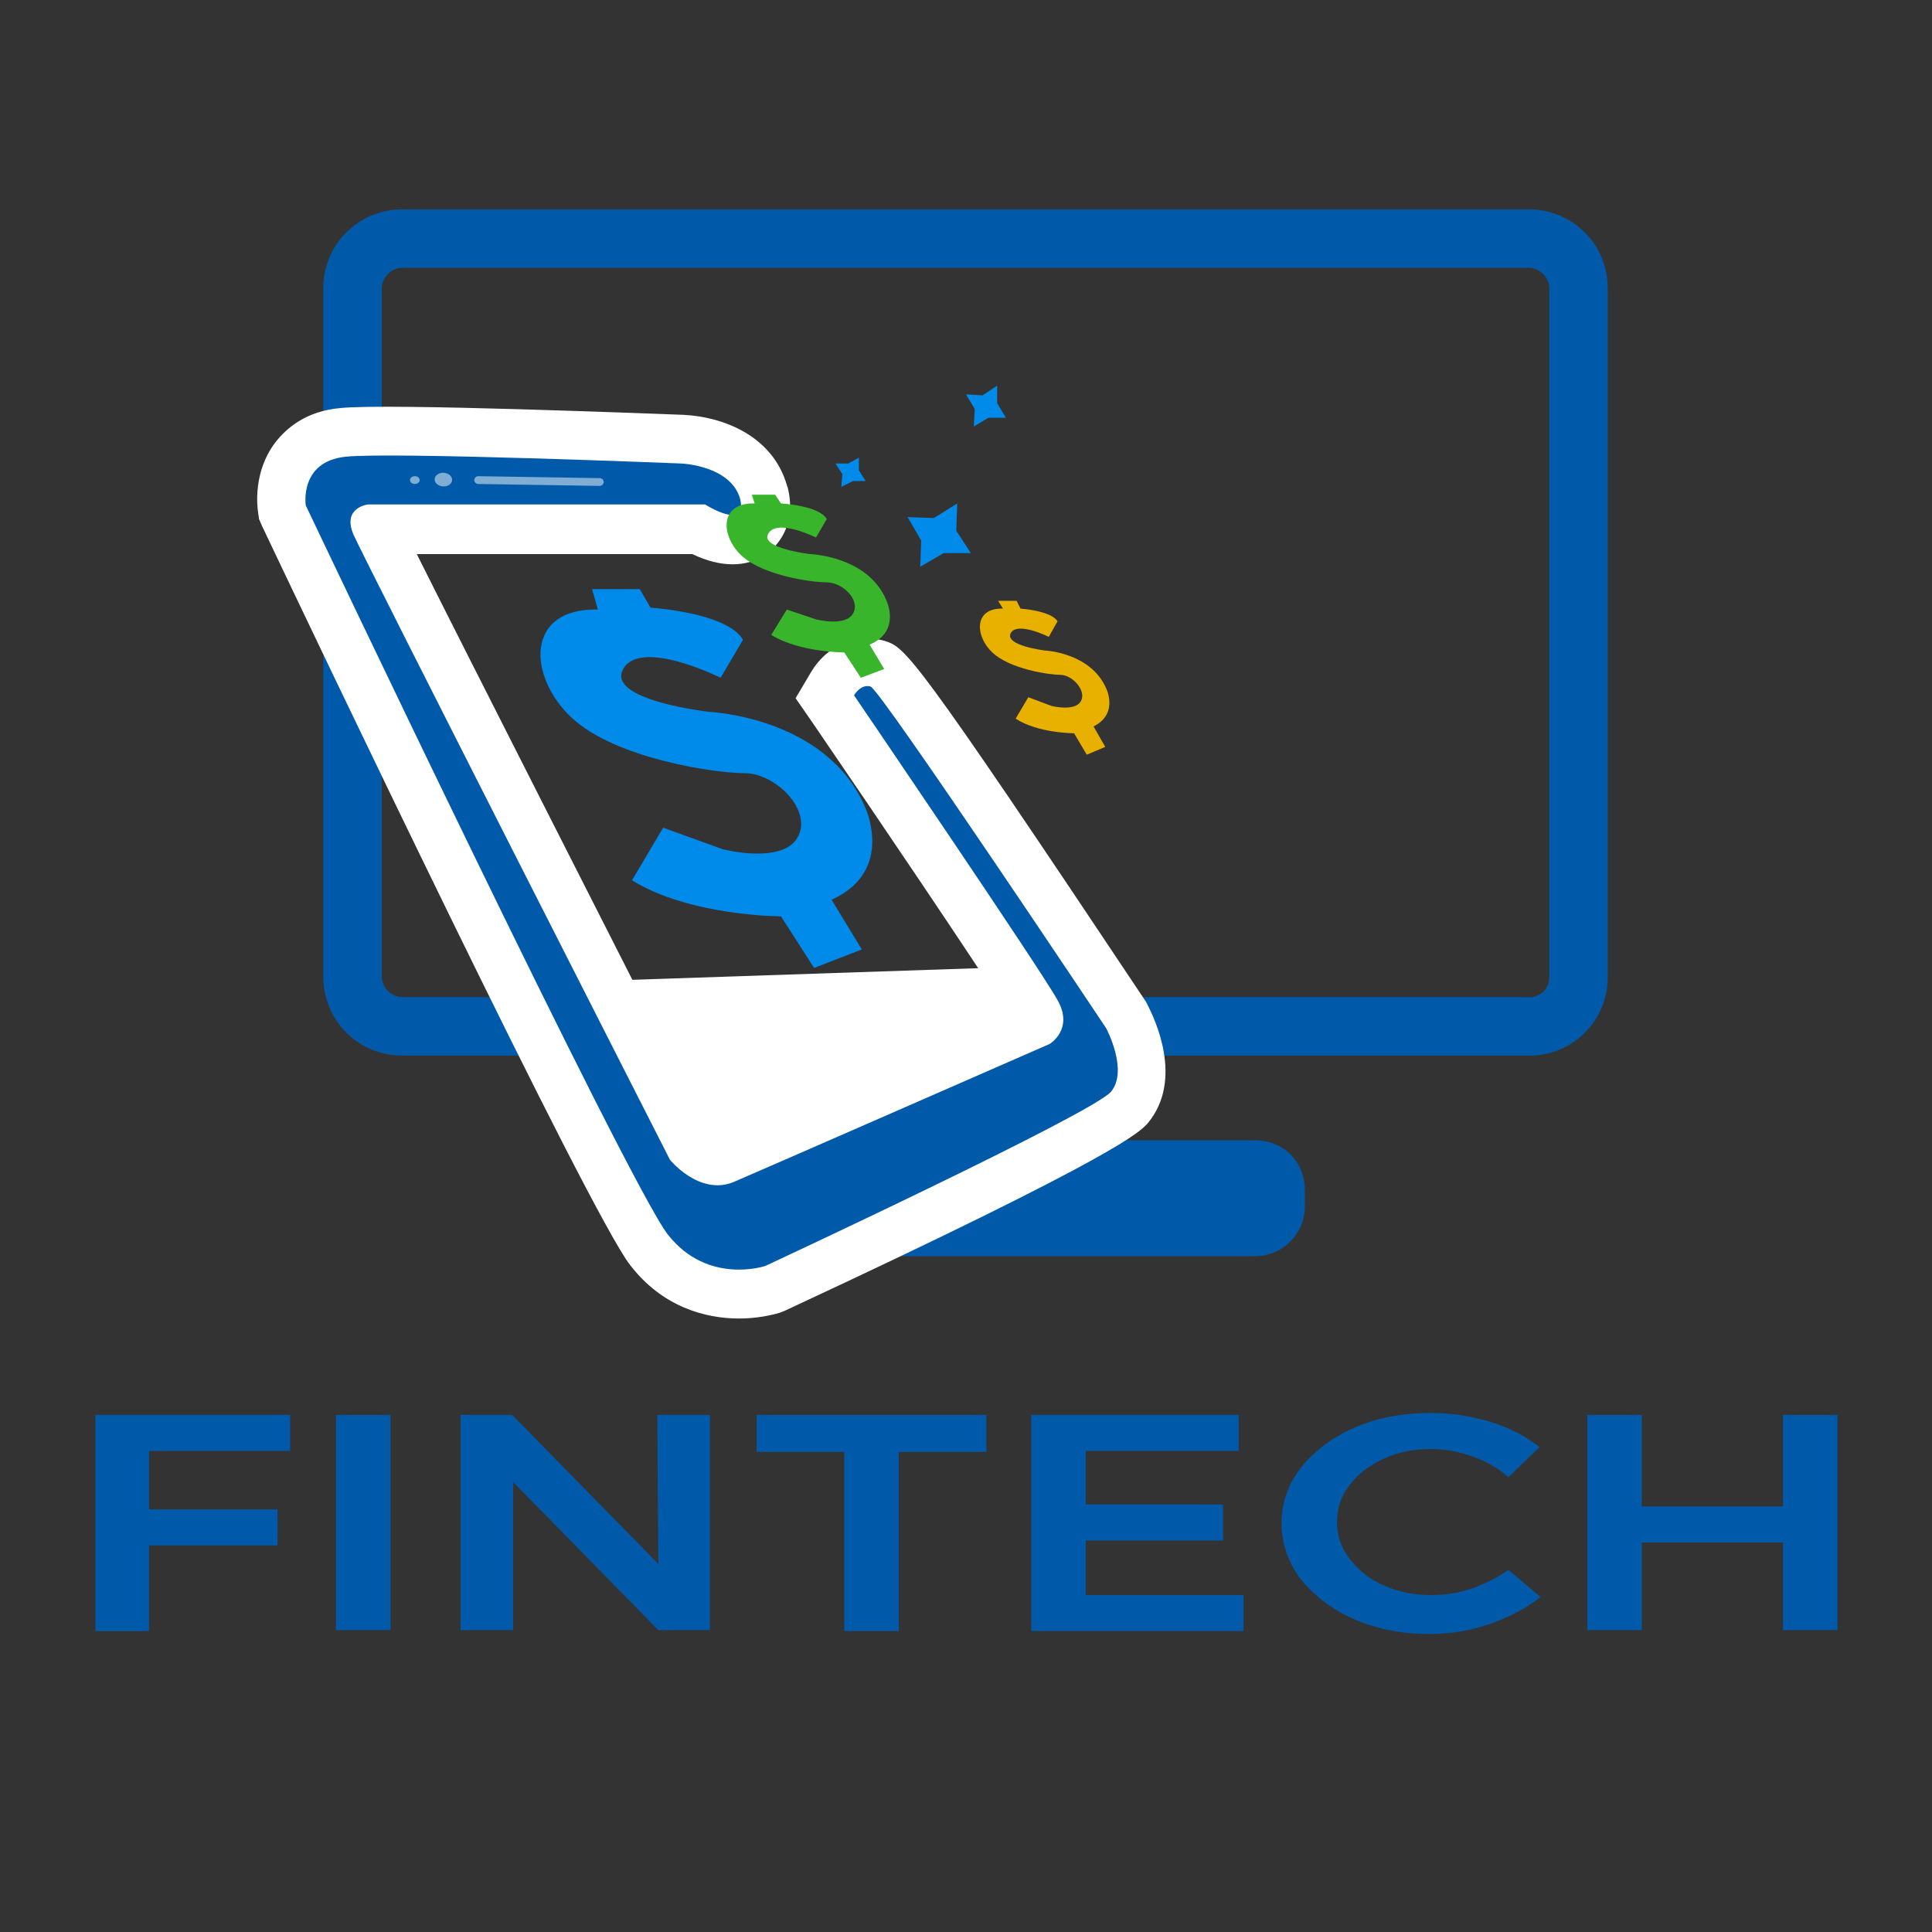 <?xml version="1.0" encoding="utf-8"?>
<!-- Generator: Adobe Illustrator 23.0.3, SVG Export Plug-In . SVG Version: 6.00 Build 0)  -->
<svg version="1.1" id="Layer_1" xmlns="http://www.w3.org/2000/svg" xmlns:xlink="http://www.w3.org/1999/xlink" x="0px" y="0px"
	 viewBox="0 0 198.4 198.4" style="enable-background:new 0 0 198.4 198.4;" xml:space="preserve">
<rect x="0" y="0" width="198.4" height="198.4" fill="#333333" stroke="none"/>
<style type="text/css">
	.st0{fill:#005AA9;}
	.st1{fill:#FFFFFF;}
	.st2{fill:#008BEA;}
	.st3{fill:#39B52C;}
	.st4{fill:#E8B100;}
	.st5{opacity:0.5;}
</style>
<g>
	<path class="st0" d="M157.1,108.4H41.3c-4.5,0-8.1-3.6-8.1-8.1V29.6c0-4.5,3.6-8.1,8.1-8.1H157c4.5,0,8.1,3.6,8.1,8.1v70.8
		C165.1,104.8,161.5,108.4,157.1,108.4z M41.3,27.5c-1.1,0-2.1,1-2.1,2.1v70.7c0,1.1,1,2.1,2.1,2.1h115.8c1.1,0,2-0.9,2-2V29.6
		c0-1.1-1-2.1-2.1-2.1H41.3z"/>
	<path class="st0" d="M128.9,129H69.5c-2.9,0-5.1-2.2-5.1-5.1v-1.7c0-2.9,2.2-5.1,5.1-5.1h59.4c2.9,0,5.1,2.2,5.1,5.1v1.7
		C134,126.7,131.7,129,128.9,129z"/>
	<path class="st0" d="M119.3,123H79.1l12-20.6h16.2L119.3,123z M89.5,117h19.4l-5-8.6h-9.4L89.5,117z"/>
</g>
<polygon class="st1" points="59.5,100.8 107.1,99.2 112,106.8 74.6,124.2 65.5,117.7 "/>
<g>
	<path class="st0" d="M72.4,51.8H37.8c0,0-2.7,0.3-1.5,3.1c1.2,2.7,32.5,64.2,32.5,64.2s3,3.7,6.5,2.3c3.5-1.5,32.5-14.2,32.5-14.2
		s2.5-1.5,0.8-4.5c-1.7-3.1-20.9-31.3-20.9-31.3s0.7-1.2,1.7-0.9c1,0.3,24.2,35.1,24.2,35.1s2.3,4.3,0.5,6.5S78.6,130,78.6,130
		s-5.9,2-10-3.2c-4.1-5.2-37.2-74.9-37.2-74.9s-0.7-4.5,4.1-5S70,47.6,70,47.6s5,0.2,6,3.6C76.8,54.6,72.4,51.8,72.4,51.8z"/>
	<path class="st1" d="M75.9,135.4c-3.5,0-7.9-1.2-11.2-5.5c-4.2-5.4-32.2-64.1-37.8-75.9l-0.3-0.7l-0.1-0.7
		c-0.1-0.7-0.5-4.2,1.8-7.2c1.1-1.4,3.1-3.2,6.7-3.5c5-0.5,32.1,0.6,35.2,0.7c4,0.2,9.1,2.1,10.6,7.2l0.1,0.3c1,4.1-1.4,6.2-2.2,6.8
		c-2,1.4-4.7,1.4-7.6,0H42.8c5.2,10.4,19.8,39.1,30.1,59.4c0.2,0.2,0.5,0.4,0.7,0.5c3.7-1.6,22.9-10,29.7-13
		c-3.1-4.9-13.3-20-19.8-29.5l-1.8-2.6l1.6-2.7c1.6-2.7,4.6-4,7.5-3.2c2.2,0.7,2.7,0.8,26.9,37.1l0.2,0.4c0.6,1.2,3.7,7.5,0,12
		c-0.8,0.9-2.5,3.1-37.3,19.3l-0.5,0.2C79.1,135.1,77.6,135.4,75.9,135.4z"/>
</g>
<g>
	<path class="st0" d="M72.4,51.8H37.8c0,0-2.7,0.3-1.5,3.1c1.2,2.7,32.5,64.2,32.5,64.2s3,3.7,6.5,2.3c3.5-1.5,32.5-14.2,32.5-14.2
		s2.5-1.5,0.8-4.5c-1.7-3.1-20.9-31.3-20.9-31.3s0.7-1.2,1.7-0.9c1,0.3,24.2,35.1,24.2,35.1s2.3,4.3,0.5,6.5S78.6,130,78.6,130
		s-5.9,2-10-3.2c-4.1-5.2-37.2-74.9-37.2-74.9s-0.7-4.5,4.1-5S70,47.6,70,47.6s5,0.2,6,3.6C76.8,54.6,72.4,51.8,72.4,51.8z"/>
	<path class="st2" d="M60.8,60.5h4.9l1.1,1.9c0,0,7.9,0.5,9.5,3.3L74,69.6c0,0-8.2-4.1-10-0.9c-1.8,3.2,8.8,4.4,8.8,4.4
		s12,0.5,16,9.7c0,0,3.2,6.6-3.4,9.6l3.1,5.1l-4.9,1.9l-3.4-5.3c0,0-9.3,0-15.3-3.7l3.2-5.4l6.1,2.2c0,0,6.1,1.6,7.7-1.2
		c1.6-2.8-2.3-6.6-5.4-6.6s-13.3-1.5-17.8-5.7s-4.8-11.3,2.7-11.1L60.8,60.5z"/>
	<path class="st3" d="M77.2,50.8h2.4l0.6,0.9c0,0,3.9,0.2,4.7,1.6l-1.1,1.9c0,0-4-2-4.9-0.4c-0.9,1.5,4.3,2.1,4.3,2.1
		s5.9,0.2,7.8,4.7c0,0,1.6,3.2-1.7,4.6l1.5,2.5l-2.4,0.9L86.7,67c0,0-4.6,0-7.5-1.8l1.6-2.6l3,1c0,0,3,0.8,3.8-0.6s-1.1-3.2-2.7-3.2
		s-6.5-0.7-8.7-2.7s-2.4-5.5,1.3-5.4L77.2,50.8z"/>
	<path class="st4" d="M102.5,61.7h1.9l0.4,0.8c0,0,3.1,0.2,3.8,1.3l-0.9,1.6c0,0-3.2-1.6-3.9-0.4c-0.7,1.3,3.5,1.8,3.5,1.8
		s4.7,0.2,6.3,3.9c0,0,1.3,2.6-1.3,3.9l1.2,2.1l-1.9,0.8l-1.3-2.2c0,0-3.7,0-6-1.5l1.3-2.2l2.4,0.9c0,0,2.4,0.6,3-0.5
		s-0.9-2.7-2.1-2.7s-5.2-0.6-7-2.3s-1.9-4.6,1.1-4.5L102.5,61.7z"/>
	<polygon class="st2" points="95.9,53.2 98.3,51.7 98.2,54.5 99.7,56.8 96.9,56.8 94.5,58.2 94.6,55.5 93.2,53.1 	"/>
	<polygon class="st2" points="100.9,40.6 102.4,39.6 102.4,41.4 103.3,42.9 101.5,42.9 100,43.8 100.1,42 99.2,40.5 	"/>
	<polygon class="st2" points="87.1,47.6 88.2,47 88.2,48.3 88.9,49.4 87.6,49.4 86.4,50 86.5,48.7 85.8,47.6 	"/>
	<g class="st5">
		<path class="st1" d="M61.6,49.9C61.6,49.9,61.6,49.9,61.6,49.9l-12.5-0.2c-0.2,0-0.4-0.2-0.4-0.4c0-0.2,0.2-0.4,0.4-0.4l12.5,0.2
			c0.2,0,0.4,0.2,0.4,0.4C62,49.7,61.8,49.9,61.6,49.9z"/>
		
			<ellipse transform="matrix(6.242962e-02 -0.998 0.998 6.242962e-02 -6.509 91.582)" class="st1" cx="45.5" cy="49.3" rx="0.7" ry="0.9"/>
		<ellipse class="st1" cx="42.6" cy="49.3" rx="0.5" ry="0.4"/>
	</g>
</g>
<g id="XMLID_746_">
	<path id="XMLID_810_" class="st0" d="M9.8,145.3h20v3.7H15.3v6h13.2v3.7H15.3v8.8H9.8V145.3z"/>
	<path id="XMLID_813_" class="st0" d="M34.5,145.3h5.6v22.1h-5.6V145.3z"/>
	<path id="XMLID_815_" class="st0" d="M67.5,145.3h5.4v22.1h-5.3l-14.9-15.2v15.2h-5.4v-22.1h5.3l15,15.3L67.5,145.3L67.5,145.3z"/>
	<path id="XMLID_820_" class="st0" d="M77.6,145.3h23.7v3.8h-9v18.4h-5.6v-18.4h-9v-3.8H77.6z"/>
	<path id="XMLID_822_" class="st0" d="M105.9,145.3h21.3v3.7h-15.7v5.5h14.1v3.7h-14.1v5.6h16.2v3.7h-21.8
		C105.9,167.5,105.9,145.3,105.9,145.3z"/>
	<path id="XMLID_824_" class="st0" d="M151.3,149.6c-1.4-0.5-2.8-0.8-4.3-0.8c-1.8,0-3.4,0.3-4.9,1s-2.7,1.6-3.5,2.7
		c-0.9,1.1-1.3,2.4-1.3,3.8c0,1.4,0.4,2.6,1.3,3.8c0.9,1.1,2,2.1,3.5,2.7c1.5,0.7,3.1,1,4.9,1c1.4,0,2.8-0.2,4.2-0.7
		s2.6-1.1,3.7-1.9l3.3,2.8c-1.5,1.2-3.3,2.1-5.3,2.8s-4.1,1-6.1,1c-2.8,0-5.4-0.5-7.7-1.5s-4.1-2.4-5.5-4.1c-1.3-1.7-2-3.7-2-5.8
		s0.7-4,2-5.7c1.4-1.7,3.2-3.1,5.5-4.1s4.9-1.5,7.8-1.5c2.1,0,4.1,0.3,6.1,0.9c2,0.6,3.7,1.5,5.1,2.6l-3.2,3.1
		C153.9,150.8,152.7,150.1,151.3,149.6z"/>
	<path id="XMLID_826_" class="st0" d="M163,145.3h5.6v9.4h14.5v-9.4h5.6v22.1h-5.6v-9h-14.5v9H163V145.3z"/>
</g>
</svg>
